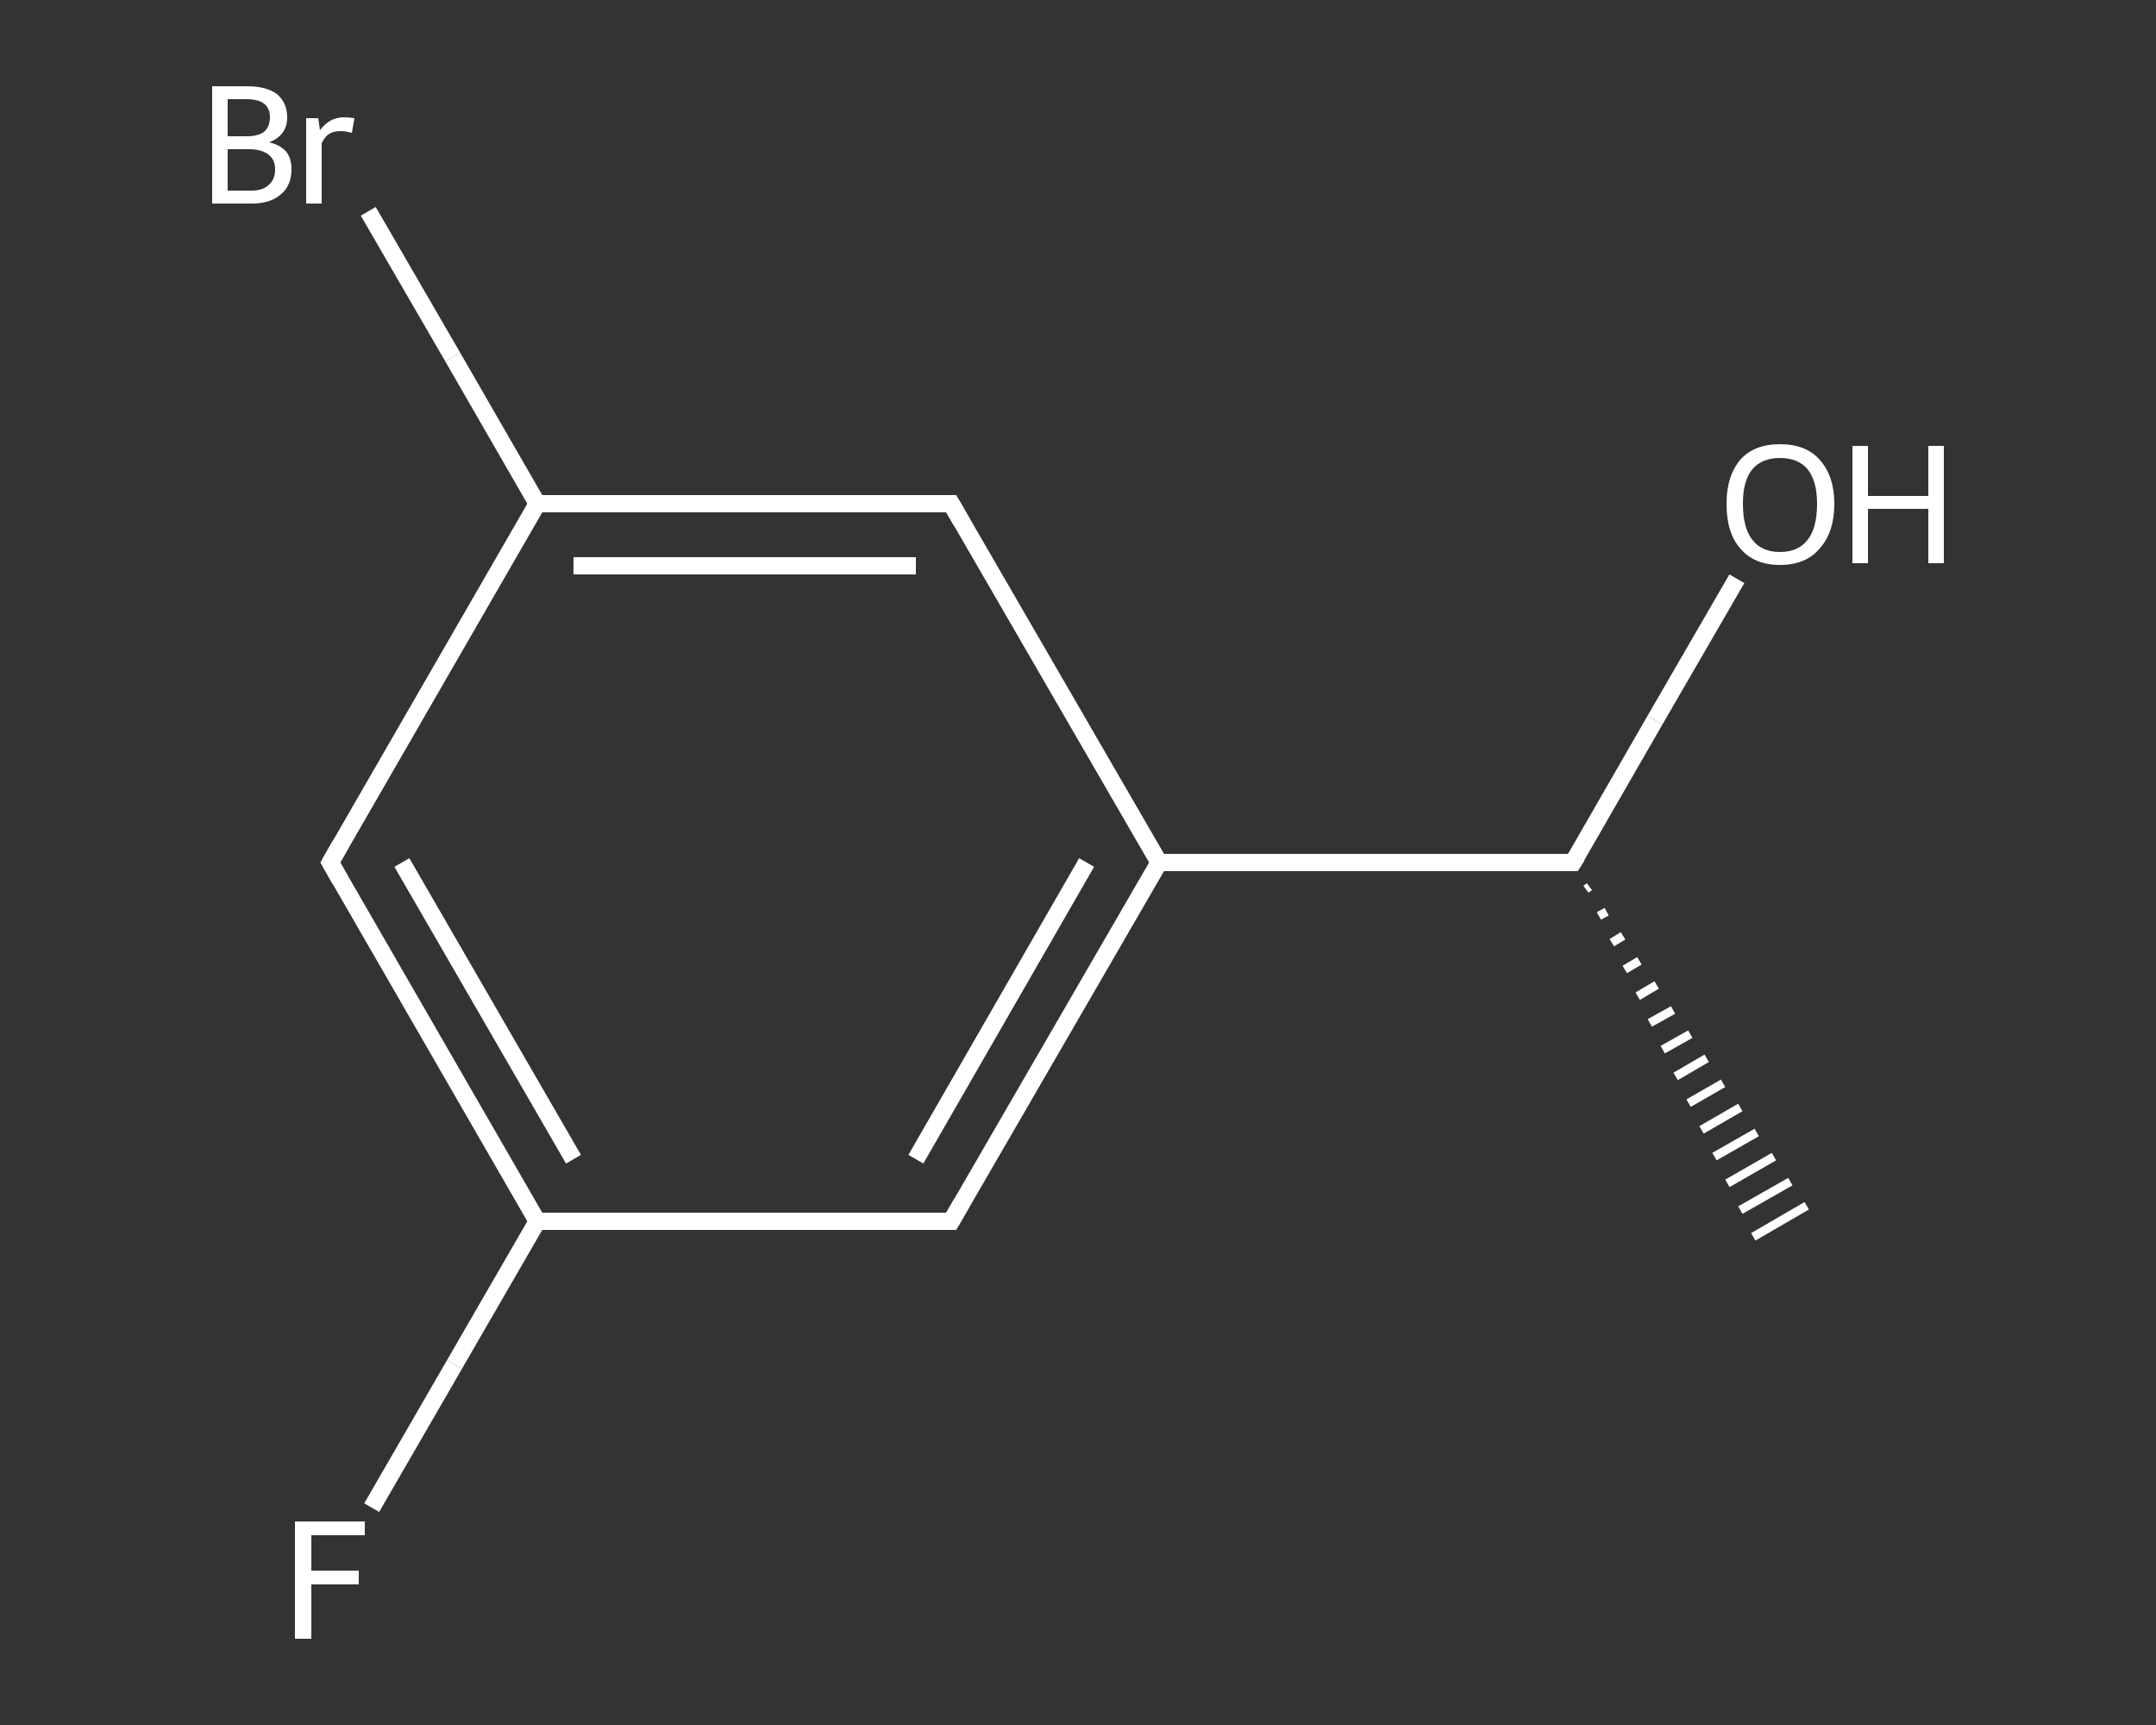 <?xml version='1.0' encoding='iso-8859-1'?>
<svg version='1.1' baseProfile='full'
              xmlns='http://www.w3.org/2000/svg'
                      xmlns:rdkit='http://www.rdkit.org/xml'
                      xmlns:xlink='http://www.w3.org/1999/xlink'
                  xml:space='preserve'
width='250px' height='200px' viewBox='0 0 250 200'>
<rect x="0" y="0" width="250" height="200" fill="#333333" stroke="none"/>
<!-- END OF HEADER -->
<rect style='opacity:1.0;fill:transparent;stroke:none' width='250.0' height='200.0' x='0.0' y='0.0'> </rect>
<path class='bond-0 atom-1 atom-0' d='M 184.3,102.8 L 183.9,103.1' style='fill:none;fill-rule:evenodd;stroke:#FFFFFF;stroke-width:1.0px;stroke-linecap:butt;stroke-linejoin:miter;stroke-opacity:1' />
<path class='bond-0 atom-1 atom-0' d='M 186.3,105.7 L 185.4,106.2' style='fill:none;fill-rule:evenodd;stroke:#FFFFFF;stroke-width:1.0px;stroke-linecap:butt;stroke-linejoin:miter;stroke-opacity:1' />
<path class='bond-0 atom-1 atom-0' d='M 188.2,108.5 L 186.9,109.3' style='fill:none;fill-rule:evenodd;stroke:#FFFFFF;stroke-width:1.0px;stroke-linecap:butt;stroke-linejoin:miter;stroke-opacity:1' />
<path class='bond-0 atom-1 atom-0' d='M 190.1,111.4 L 188.4,112.4' style='fill:none;fill-rule:evenodd;stroke:#FFFFFF;stroke-width:1.0px;stroke-linecap:butt;stroke-linejoin:miter;stroke-opacity:1' />
<path class='bond-0 atom-1 atom-0' d='M 192.1,114.2 L 189.9,115.5' style='fill:none;fill-rule:evenodd;stroke:#FFFFFF;stroke-width:1.0px;stroke-linecap:butt;stroke-linejoin:miter;stroke-opacity:1' />
<path class='bond-0 atom-1 atom-0' d='M 194.0,117.1 L 191.3,118.6' style='fill:none;fill-rule:evenodd;stroke:#FFFFFF;stroke-width:1.0px;stroke-linecap:butt;stroke-linejoin:miter;stroke-opacity:1' />
<path class='bond-0 atom-1 atom-0' d='M 196.0,119.9 L 192.8,121.7' style='fill:none;fill-rule:evenodd;stroke:#FFFFFF;stroke-width:1.0px;stroke-linecap:butt;stroke-linejoin:miter;stroke-opacity:1' />
<path class='bond-0 atom-1 atom-0' d='M 197.9,122.7 L 194.3,124.8' style='fill:none;fill-rule:evenodd;stroke:#FFFFFF;stroke-width:1.0px;stroke-linecap:butt;stroke-linejoin:miter;stroke-opacity:1' />
<path class='bond-0 atom-1 atom-0' d='M 199.8,125.6 L 195.8,127.9' style='fill:none;fill-rule:evenodd;stroke:#FFFFFF;stroke-width:1.0px;stroke-linecap:butt;stroke-linejoin:miter;stroke-opacity:1' />
<path class='bond-0 atom-1 atom-0' d='M 201.8,128.4 L 197.3,131.0' style='fill:none;fill-rule:evenodd;stroke:#FFFFFF;stroke-width:1.0px;stroke-linecap:butt;stroke-linejoin:miter;stroke-opacity:1' />
<path class='bond-0 atom-1 atom-0' d='M 203.7,131.3 L 198.8,134.1' style='fill:none;fill-rule:evenodd;stroke:#FFFFFF;stroke-width:1.0px;stroke-linecap:butt;stroke-linejoin:miter;stroke-opacity:1' />
<path class='bond-0 atom-1 atom-0' d='M 205.7,134.1 L 200.3,137.2' style='fill:none;fill-rule:evenodd;stroke:#FFFFFF;stroke-width:1.0px;stroke-linecap:butt;stroke-linejoin:miter;stroke-opacity:1' />
<path class='bond-0 atom-1 atom-0' d='M 207.6,137.0 L 201.8,140.3' style='fill:none;fill-rule:evenodd;stroke:#FFFFFF;stroke-width:1.0px;stroke-linecap:butt;stroke-linejoin:miter;stroke-opacity:1' />
<path class='bond-0 atom-1 atom-0' d='M 209.5,139.8 L 203.3,143.4' style='fill:none;fill-rule:evenodd;stroke:#FFFFFF;stroke-width:1.0px;stroke-linecap:butt;stroke-linejoin:miter;stroke-opacity:1' />
<path class='bond-1 atom-1 atom-2' d='M 182.4,100.0 L 191.9,83.5' style='fill:none;fill-rule:evenodd;stroke:#FFFFFF;stroke-width:2.0px;stroke-linecap:butt;stroke-linejoin:miter;stroke-opacity:1' />
<path class='bond-1 atom-1 atom-2' d='M 191.9,83.5 L 201.4,67.1' style='fill:none;fill-rule:evenodd;stroke:#FFFFFF;stroke-width:2.0px;stroke-linecap:butt;stroke-linejoin:miter;stroke-opacity:1' />
<path class='bond-2 atom-1 atom-3' d='M 182.4,100.0 L 134.4,100.0' style='fill:none;fill-rule:evenodd;stroke:#FFFFFF;stroke-width:2.0px;stroke-linecap:butt;stroke-linejoin:miter;stroke-opacity:1' />
<path class='bond-3 atom-3 atom-4' d='M 134.4,100.0 L 110.3,141.6' style='fill:none;fill-rule:evenodd;stroke:#FFFFFF;stroke-width:2.0px;stroke-linecap:butt;stroke-linejoin:miter;stroke-opacity:1' />
<path class='bond-3 atom-3 atom-4' d='M 126.0,100.0 L 106.2,134.4' style='fill:none;fill-rule:evenodd;stroke:#FFFFFF;stroke-width:2.0px;stroke-linecap:butt;stroke-linejoin:miter;stroke-opacity:1' />
<path class='bond-4 atom-4 atom-5' d='M 110.3,141.6 L 62.3,141.6' style='fill:none;fill-rule:evenodd;stroke:#FFFFFF;stroke-width:2.0px;stroke-linecap:butt;stroke-linejoin:miter;stroke-opacity:1' />
<path class='bond-5 atom-5 atom-6' d='M 62.3,141.6 L 52.7,158.2' style='fill:none;fill-rule:evenodd;stroke:#FFFFFF;stroke-width:2.0px;stroke-linecap:butt;stroke-linejoin:miter;stroke-opacity:1' />
<path class='bond-5 atom-5 atom-6' d='M 52.7,158.2 L 43.1,174.8' style='fill:none;fill-rule:evenodd;stroke:#FFFFFF;stroke-width:2.0px;stroke-linecap:butt;stroke-linejoin:miter;stroke-opacity:1' />
<path class='bond-6 atom-5 atom-7' d='M 62.3,141.6 L 38.3,100.0' style='fill:none;fill-rule:evenodd;stroke:#FFFFFF;stroke-width:2.0px;stroke-linecap:butt;stroke-linejoin:miter;stroke-opacity:1' />
<path class='bond-6 atom-5 atom-7' d='M 66.5,134.4 L 46.6,100.0' style='fill:none;fill-rule:evenodd;stroke:#FFFFFF;stroke-width:2.0px;stroke-linecap:butt;stroke-linejoin:miter;stroke-opacity:1' />
<path class='bond-7 atom-7 atom-8' d='M 38.3,100.0 L 62.3,58.4' style='fill:none;fill-rule:evenodd;stroke:#FFFFFF;stroke-width:2.0px;stroke-linecap:butt;stroke-linejoin:miter;stroke-opacity:1' />
<path class='bond-8 atom-8 atom-9' d='M 62.3,58.4 L 52.5,41.4' style='fill:none;fill-rule:evenodd;stroke:#FFFFFF;stroke-width:2.0px;stroke-linecap:butt;stroke-linejoin:miter;stroke-opacity:1' />
<path class='bond-8 atom-8 atom-9' d='M 52.5,41.4 L 42.7,24.5' style='fill:none;fill-rule:evenodd;stroke:#FFFFFF;stroke-width:2.0px;stroke-linecap:butt;stroke-linejoin:miter;stroke-opacity:1' />
<path class='bond-9 atom-8 atom-10' d='M 62.3,58.4 L 110.3,58.4' style='fill:none;fill-rule:evenodd;stroke:#FFFFFF;stroke-width:2.0px;stroke-linecap:butt;stroke-linejoin:miter;stroke-opacity:1' />
<path class='bond-9 atom-8 atom-10' d='M 66.5,65.6 L 106.2,65.6' style='fill:none;fill-rule:evenodd;stroke:#FFFFFF;stroke-width:2.0px;stroke-linecap:butt;stroke-linejoin:miter;stroke-opacity:1' />
<path class='bond-10 atom-10 atom-3' d='M 110.3,58.4 L 134.4,100.0' style='fill:none;fill-rule:evenodd;stroke:#FFFFFF;stroke-width:2.0px;stroke-linecap:butt;stroke-linejoin:miter;stroke-opacity:1' />
<path d='M 182.9,99.2 L 182.4,100.0 L 180.0,100.0' style='fill:none;stroke:#FFFFFF;stroke-width:2.0px;stroke-linecap:butt;stroke-linejoin:miter;stroke-opacity:1;' />
<path d='M 111.5,139.5 L 110.3,141.6 L 107.9,141.6' style='fill:none;stroke:#FFFFFF;stroke-width:2.0px;stroke-linecap:butt;stroke-linejoin:miter;stroke-opacity:1;' />
<path d='M 39.5,102.1 L 38.3,100.0 L 39.5,97.9' style='fill:none;stroke:#FFFFFF;stroke-width:2.0px;stroke-linecap:butt;stroke-linejoin:miter;stroke-opacity:1;' />
<path d='M 107.9,58.4 L 110.3,58.4 L 111.5,60.5' style='fill:none;stroke:#FFFFFF;stroke-width:2.0px;stroke-linecap:butt;stroke-linejoin:miter;stroke-opacity:1;' />
<path class='atom-2' d='M 200.2 58.4
Q 200.2 55.2, 201.8 53.3
Q 203.4 51.5, 206.4 51.5
Q 209.4 51.5, 211.0 53.3
Q 212.7 55.2, 212.7 58.4
Q 212.7 61.7, 211.0 63.6
Q 209.4 65.5, 206.4 65.5
Q 203.4 65.5, 201.8 63.6
Q 200.2 61.8, 200.2 58.4
M 206.4 64.0
Q 208.5 64.0, 209.6 62.6
Q 210.7 61.2, 210.7 58.4
Q 210.7 55.8, 209.6 54.4
Q 208.5 53.1, 206.4 53.1
Q 204.3 53.1, 203.2 54.4
Q 202.1 55.7, 202.1 58.4
Q 202.1 61.2, 203.2 62.6
Q 204.3 64.0, 206.4 64.0
' fill='#FFFFFF'/>
<path class='atom-2' d='M 214.8 51.7
L 216.6 51.7
L 216.6 57.5
L 223.6 57.5
L 223.6 51.7
L 225.4 51.7
L 225.4 65.3
L 223.6 65.3
L 223.6 59.0
L 216.6 59.0
L 216.6 65.3
L 214.8 65.3
L 214.8 51.7
' fill='#FFFFFF'/>
<path class='atom-6' d='M 34.2 176.4
L 42.3 176.4
L 42.3 178.0
L 36.1 178.0
L 36.1 182.1
L 41.6 182.1
L 41.6 183.7
L 36.1 183.7
L 36.1 190.0
L 34.2 190.0
L 34.2 176.4
' fill='#FFFFFF'/>
<path class='atom-9' d='M 31.2 16.5
Q 32.5 16.8, 33.2 17.6
Q 33.8 18.4, 33.8 19.6
Q 33.8 21.5, 32.6 22.5
Q 31.4 23.6, 29.2 23.6
L 24.6 23.6
L 24.6 10.0
L 28.6 10.0
Q 30.9 10.0, 32.1 10.9
Q 33.3 11.9, 33.3 13.6
Q 33.3 15.7, 31.2 16.5
M 26.4 11.5
L 26.4 15.8
L 28.6 15.8
Q 29.9 15.8, 30.6 15.3
Q 31.3 14.7, 31.3 13.6
Q 31.3 11.5, 28.6 11.5
L 26.4 11.5
M 29.2 22.1
Q 30.5 22.1, 31.2 21.4
Q 31.9 20.8, 31.9 19.6
Q 31.9 18.5, 31.1 17.9
Q 30.3 17.3, 28.9 17.3
L 26.4 17.3
L 26.4 22.1
L 29.2 22.1
' fill='#FFFFFF'/>
<path class='atom-9' d='M 36.9 13.7
L 37.1 15.1
Q 38.2 13.6, 39.9 13.6
Q 40.4 13.6, 41.1 13.7
L 40.8 15.4
Q 40.0 15.2, 39.5 15.2
Q 38.7 15.2, 38.2 15.5
Q 37.7 15.8, 37.3 16.6
L 37.3 23.6
L 35.5 23.6
L 35.5 13.7
L 36.9 13.7
' fill='#FFFFFF'/>
</svg>
